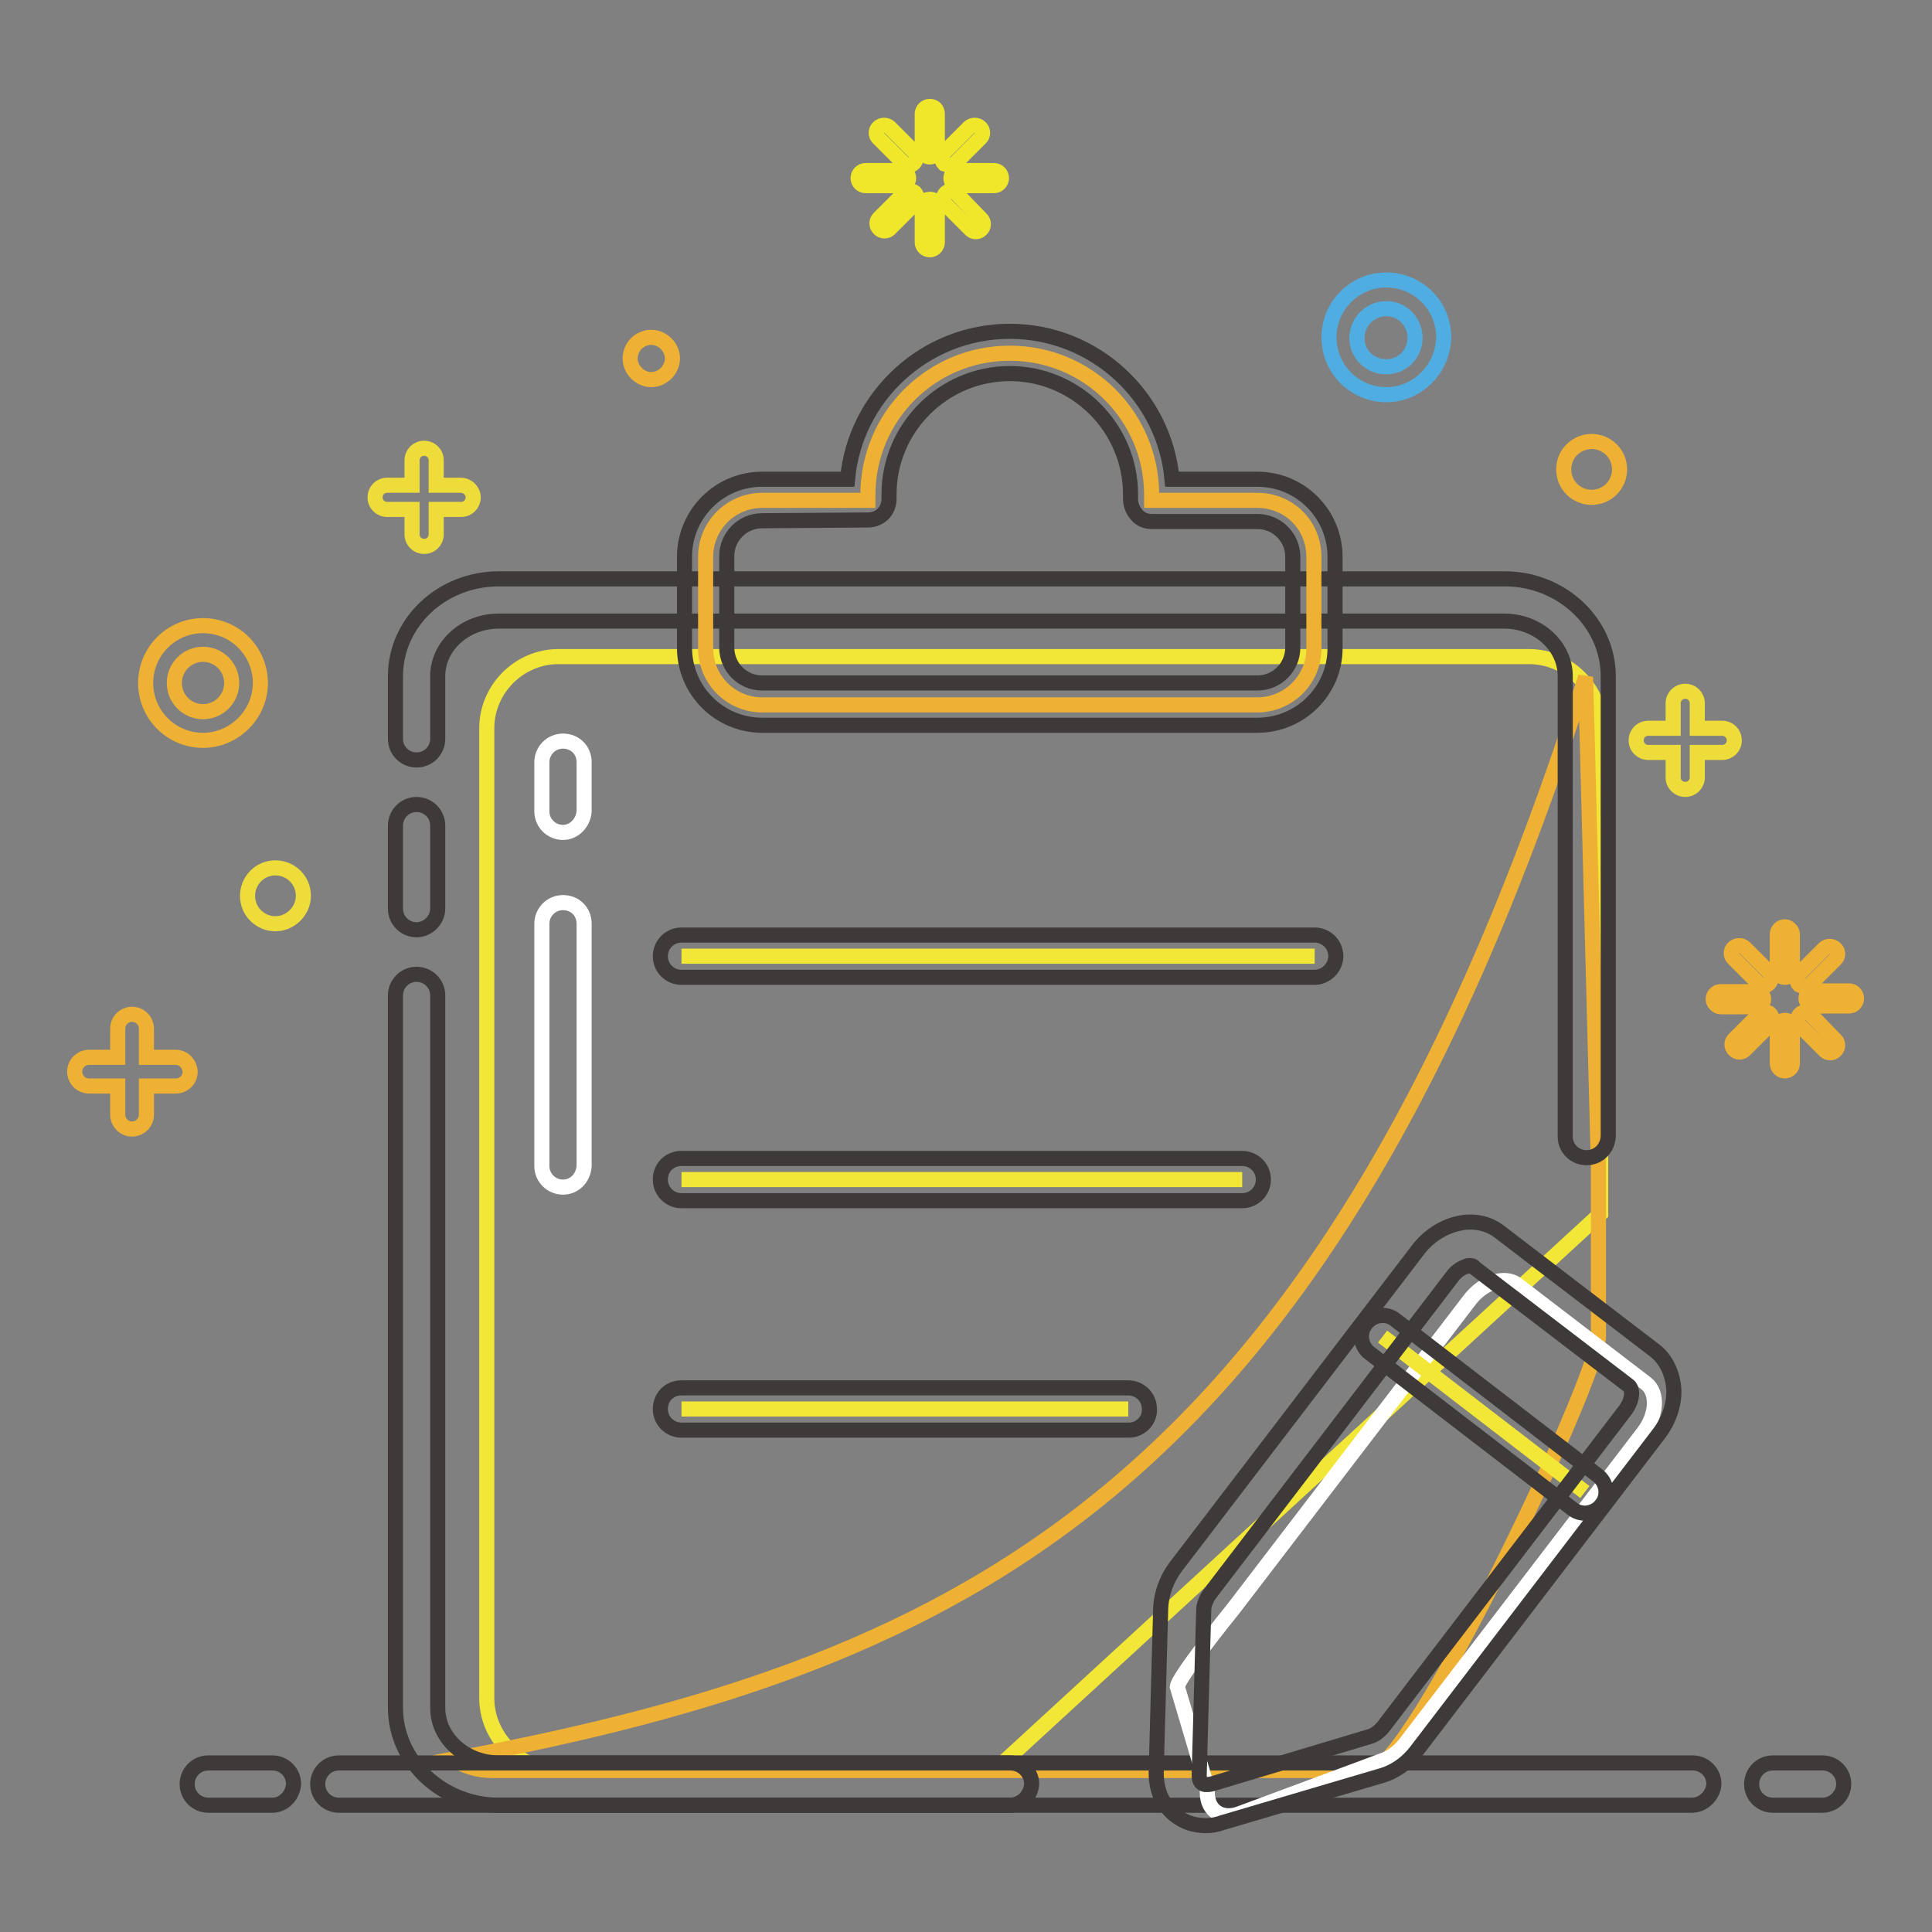 <?xml version="1.0" encoding="utf-8"?>
<!-- Svg Vector Icons : http://www.onlinewebfonts.com/icon -->
<!DOCTYPE svg PUBLIC "-//W3C//DTD SVG 1.1//EN" "http://www.w3.org/Graphics/SVG/1.1/DTD/svg11.dtd">
<svg version="1.1" xmlns="http://www.w3.org/2000/svg" xmlns:xlink="http://www.w3.org/1999/xlink" x="0px" y="0px" viewBox="0 0 256 256" enable-background="new 0 0 256 256" xml:space="preserve">
<rect x="0" y="0" width="256" height="256" fill="#808080" stroke="none"/>
<g> <path stroke-width="2" fill-opacity="0" stroke="#f2e636"  d="M212.1,160.8V96.5c0-5.2-4.3-9.5-9.5-9.5H74c-5.2,0-9.5,4.3-9.5,9.5V225c0,5.2,4.3,9.5,9.5,9.5h57.9 L212.1,160.8z"/> <path stroke-width="2" fill-opacity="0" stroke="#efb134"  d="M60,233.1c1.5,0.9,3.2,1.5,5.1,1.5h116.5c5.5,0,30.2-52,30.2-57.5v-22.5l-1.7-64.9 C175.8,196.9,128.5,220.3,60,233.1z"/> <path stroke-width="2" fill-opacity="0" stroke="#3e3a39"  d="M210.2,153.4c-1.5,0-2.8-1.2-2.8-2.8v-61c0-4-3.6-7.3-8.1-7.3H66.1c-4.5,0-8.1,3.3-8.1,7.3v8.3 c0,1.5-1.2,2.8-2.8,2.8c-1.5,0-2.8-1.2-2.8-2.8v-8.3c0-7.1,6.1-12.9,13.7-12.9h133.3c7.5,0,13.7,5.8,13.7,12.9v61 C213,152.2,211.8,153.4,210.2,153.4z M55.2,123.2c-1.5,0-2.8-1.2-2.8-2.8v-11c0-1.5,1.2-2.8,2.8-2.8c1.5,0,2.8,1.2,2.8,2.8v11 C58,121.9,56.7,123.2,55.2,123.2z M133.8,239.2H66.1c-7.5,0-13.7-5.8-13.7-12.9v-94.4c0-1.5,1.2-2.8,2.8-2.8c1.5,0,2.8,1.2,2.8,2.8 v94.4c0,4,3.6,7.3,8.1,7.3h67.8c1.5,0,2.8,1.2,2.8,2.8C136.6,237.9,135.4,239.2,133.8,239.2L133.8,239.2z"/> <path stroke-width="2" fill-opacity="0" stroke="#f2e636"  d="M90.3,156.3h74.3"/> <path stroke-width="2" fill-opacity="0" stroke="#3e3a39"  d="M164.6,159.1H90.3c-1.5,0-2.8-1.2-2.8-2.8c0-1.6,1.2-2.8,2.8-2.8h74.3c1.5,0,2.8,1.2,2.8,2.8 C167.4,157.9,166.1,159.1,164.6,159.1z"/> <path stroke-width="2" fill-opacity="0" stroke="#f2e636"  d="M90.3,186.7h59.2"/> <path stroke-width="2" fill-opacity="0" stroke="#3e3a39"  d="M149.6,189.5H90.3c-1.5,0-2.8-1.2-2.8-2.8c0-1.6,1.2-2.8,2.8-2.8h59.2c1.5,0,2.8,1.2,2.8,2.8 C152.4,188.2,151.1,189.5,149.6,189.5z"/> <path stroke-width="2" fill-opacity="0" stroke="#f2e636"  d="M90.3,126.7h83.9"/> <path stroke-width="2" fill-opacity="0" stroke="#3e3a39"  d="M174.2,129.5H90.3c-1.5,0-2.8-1.2-2.8-2.8c0-1.5,1.2-2.8,2.8-2.8h83.9c1.5,0,2.8,1.2,2.8,2.8 C177,128.2,175.7,129.5,174.2,129.5z"/> <path stroke-width="2" fill-opacity="0" stroke="#50ade2"  d="M183.7,52.3c-4.2,0-7.6-3.4-7.6-7.6c0-4.2,3.4-7.6,7.6-7.6c4.2,0,7.6,3.4,7.6,7.6 C191.2,48.9,187.8,52.3,183.7,52.3z M183.7,40.9c-2.1,0-3.9,1.7-3.9,3.9c0,2.1,1.7,3.8,3.9,3.8c2.1,0,3.8-1.7,3.8-3.8 C187.5,42.6,185.8,40.9,183.7,40.9z"/> <path stroke-width="2" fill-opacity="0" stroke="#eddc3a"  d="M61.1,64.3h-3.3V61c0-0.9-0.7-1.6-1.6-1.6c-0.9,0-1.6,0.7-1.6,1.6v3.3h-3.3c-0.9,0-1.6,0.7-1.6,1.6 s0.7,1.6,1.6,1.6h3.3v3.3c0,0.9,0.7,1.6,1.6,1.6c0.9,0,1.6-0.7,1.6-1.6v-3.3h3.3c0.9,0,1.6-0.7,1.6-1.6S61.9,64.3,61.1,64.3z  M228.2,96.5h-3.3v-3.3c0-0.9-0.7-1.6-1.6-1.6c-0.9,0-1.6,0.7-1.6,1.6v3.3h-3.3c-0.9,0-1.6,0.7-1.6,1.6c0,0.9,0.7,1.6,1.6,1.6h3.3 v3.3c0,0.9,0.7,1.6,1.6,1.6c0.9,0,1.6-0.7,1.6-1.6v-3.3h3.3c0.9,0,1.6-0.7,1.6-1.6C229.8,97.2,229.1,96.5,228.2,96.5z"/> <path stroke-width="2" fill-opacity="0" stroke="#efb134"  d="M23.3,140.1h-3.9v-3.8c0-1-0.8-1.9-1.9-1.9c-1,0-1.9,0.8-1.9,1.9v3.8h-3.8c-1,0-1.9,0.8-1.9,1.9 c0,1,0.8,1.9,1.9,1.9h3.8v3.8c0,1,0.8,1.9,1.9,1.9c1,0,1.9-0.8,1.9-1.9v-3.8h3.9c1,0,1.9-0.8,1.9-1.9 C25.1,140.9,24.3,140.1,23.3,140.1z"/> <path stroke-width="2" fill-opacity="0" stroke="#efb134"  d="M83.5,47.5c0,1.5,1.3,2.8,2.8,2.8c1.5,0,2.8-1.3,2.8-2.8c0-1.5-1.3-2.8-2.8-2.8 C84.7,44.7,83.5,46,83.5,47.5z"/> <path stroke-width="2" fill-opacity="0" stroke="#efb134"  d="M207.2,62.2c0,2.1,1.7,3.7,3.7,3.7c2.1,0,3.7-1.7,3.7-3.7c0-2.1-1.7-3.7-3.7-3.7 C208.9,58.5,207.2,60.1,207.2,62.2L207.2,62.2z"/> <path stroke-width="2" fill-opacity="0" stroke="#eddc3a"  d="M32.8,118.7c0,2.1,1.7,3.7,3.7,3.7s3.7-1.7,3.7-3.7c0,0,0,0,0,0c0-2.1-1.7-3.7-3.7-3.7 C34.4,115,32.8,116.7,32.8,118.7C32.8,118.7,32.8,118.7,32.8,118.7z"/> <path stroke-width="2" fill-opacity="0" stroke="#efb134"  d="M26.9,98.1c-4.2,0-7.6-3.4-7.6-7.6s3.4-7.6,7.6-7.6c4.2,0,7.6,3.4,7.6,7.6S31,98.1,26.9,98.1z M26.9,86.7 c-2.1,0-3.8,1.7-3.8,3.8c0,2.1,1.7,3.8,3.8,3.8s3.8-1.7,3.8-3.8C30.7,88.4,29,86.7,26.9,86.7z"/> <path stroke-width="2" fill-opacity="0" stroke="#f0e62a"  d="M117.9,16.9c-0.4-0.4-1.1-0.4-1.5,0c-0.2,0.2-0.3,0.4-0.3,0.7s0.1,0.5,0.3,0.7l3.3,3.3 c0.2,0.2,0.4,0.3,0.7,0.3s0.5-0.1,0.7-0.3c0.4-0.4,0.4-1.1,0-1.5L117.9,16.9z M126.7,25.6c-0.2-0.2-0.4-0.3-0.7-0.3 c-0.3,0-0.5,0.1-0.7,0.3c-0.4,0.4-0.4,1.1,0,1.5l3.3,3.3c0.2,0.2,0.4,0.3,0.7,0.3c0.3,0,0.5-0.1,0.7-0.3c0.2-0.2,0.3-0.4,0.3-0.7 c0-0.3-0.1-0.5-0.3-0.7L126.7,25.6z M125.9,21.9c0.3,0,0.5-0.1,0.7-0.3l3.3-3.3c0.2-0.2,0.3-0.4,0.3-0.7c0-0.3-0.1-0.5-0.3-0.7 c-0.4-0.4-1.1-0.4-1.5,0l-3.3,3.3c-0.4,0.4-0.4,1.1,0,1.5C125.4,21.8,125.6,21.9,125.9,21.9z M119.8,25.6l-3.3,3.3 c-0.2,0.2-0.3,0.4-0.3,0.7c0,0.3,0.1,0.5,0.3,0.7c0.2,0.2,0.4,0.3,0.7,0.3c0.3,0,0.5-0.1,0.7-0.3l3.3-3.3c0.4-0.4,0.4-1.1,0-1.5 C120.8,25.2,120.2,25.2,119.8,25.6z M120.4,23.6c0-0.6-0.5-1-1-1h-4.7c-0.6,0-1,0.5-1,1c0,0.6,0.5,1,1,1h4.7 C119.9,24.6,120.4,24.2,120.4,23.6z M131.7,22.6h-4.7c-0.6,0-1,0.5-1,1c0,0.6,0.5,1,1,1h4.7c0.6,0,1-0.5,1-1S132.3,22.6,131.7,22.6 z M123.2,14.1c-0.6,0-1,0.5-1,1v4.7c0,0.6,0.5,1,1,1c0.6,0,1-0.5,1-1v-4.7C124.2,14.5,123.8,14.1,123.2,14.1z M123.2,26.4 c-0.6,0-1,0.5-1,1v4.7c0,0.6,0.5,1,1,1c0.6,0,1-0.5,1-1v-4.7C124.2,26.8,123.8,26.4,123.2,26.4z"/> <path stroke-width="2" fill-opacity="0" stroke="#efb134"  d="M231.2,125.6c-0.4-0.4-1.1-0.4-1.5,0c-0.2,0.2-0.3,0.4-0.3,0.7c0,0.3,0.1,0.5,0.3,0.7l3.3,3.3 c0.2,0.2,0.4,0.3,0.7,0.3c0.3,0,0.5-0.1,0.7-0.3c0.4-0.4,0.4-1.1,0-1.5L231.2,125.6z M239.9,134.4c-0.2-0.2-0.4-0.3-0.7-0.3 c-0.3,0-0.5,0.1-0.7,0.3c-0.4,0.4-0.4,1.1,0,1.5l3.3,3.3c0.2,0.2,0.4,0.3,0.7,0.3c0.3,0,0.5-0.1,0.7-0.3c0.2-0.2,0.3-0.4,0.3-0.7 c0-0.3-0.1-0.5-0.3-0.7L239.9,134.4z M239.2,130.7c0.3,0,0.5-0.1,0.7-0.3l3.3-3.3c0.2-0.2,0.3-0.4,0.3-0.7c0-0.3-0.1-0.5-0.3-0.7 c-0.4-0.4-1.1-0.4-1.5,0l-3.3,3.3c-0.4,0.4-0.4,1.1,0,1.5C238.6,130.6,238.9,130.7,239.2,130.7z M233.1,134.4l-3.3,3.3 c-0.2,0.2-0.3,0.4-0.3,0.7c0,0.3,0.1,0.5,0.3,0.7c0.2,0.2,0.4,0.3,0.7,0.3c0.3,0,0.5-0.1,0.7-0.3l3.3-3.3c0.4-0.4,0.4-1.1,0-1.5 C234.1,134,233.4,134,233.1,134.4L233.1,134.4z M233.7,132.4c0-0.6-0.5-1-1-1H228c-0.6,0-1,0.5-1,1s0.5,1,1,1h4.7 C233.2,133.4,233.7,132.9,233.7,132.4z M245,131.3h-4.7c-0.6,0-1,0.5-1,1s0.5,1,1,1h4.7c0.6,0,1-0.5,1-1S245.6,131.3,245,131.3z  M236.5,122.8c-0.6,0-1,0.5-1,1v4.7c0,0.6,0.5,1,1,1c0.6,0,1-0.5,1-1v-4.7C237.5,123.3,237,122.8,236.5,122.8z M236.5,135.2 c-0.6,0-1,0.5-1,1v4.7c0,0.6,0.5,1,1,1c0.6,0,1-0.5,1-1v-4.7C237.5,135.6,237,135.2,236.5,135.2z"/> <path stroke-width="2" fill-opacity="0" stroke="#3e3a39"  d="M241.5,239.2h-6.6c-1.5,0-2.8-1.2-2.8-2.8c0-1.5,1.2-2.8,2.8-2.8h6.6c1.5,0,2.8,1.2,2.8,2.8 C244.3,237.9,243,239.2,241.5,239.2z M36.1,239.2h-8.5c-1.5,0-2.8-1.2-2.8-2.8c0-1.5,1.2-2.8,2.8-2.8h8.5c1.5,0,2.8,1.2,2.8,2.8 C38.8,237.9,37.6,239.2,36.1,239.2z"/> <path stroke-width="2" fill-opacity="0" stroke="#3e3a39"  d="M224.2,239.2H44.9c-1.5,0-2.8-1.2-2.8-2.8c0-1.5,1.2-2.8,2.8-2.8h179.4c1.5,0,2.8,1.2,2.8,2.8 C227,237.9,225.7,239.2,224.2,239.2L224.2,239.2z"/> <path stroke-width="2" fill-opacity="0" stroke="#efb134"  d="M166.6,66.3h-14c0-0.2,0-0.5,0-0.7c0-10.4-8.4-18.8-18.8-18.8c-10.4,0-18.8,8.4-18.8,18.8 c0,0.3,0,0.5,0,0.7h-14c-4.1,0-7.5,3.3-7.5,7.5v12.1c0,4.1,3.3,7.5,7.5,7.5h65.6c4.1,0,7.5-3.3,7.5-7.5V73.8 C174.1,69.6,170.8,66.3,166.6,66.3L166.6,66.3z"/> <path stroke-width="2" fill-opacity="0" stroke="#3e3a39"  d="M166.6,96.1H101c-5.7,0-10.3-4.6-10.3-10.3V73.8c0-5.7,4.6-10.3,10.3-10.3h11.3c1-11,10.3-19.6,21.5-19.6 c11.2,0,20.5,8.6,21.5,19.6h11.3c5.7,0,10.3,4.6,10.3,10.3v12.1C176.9,91.5,172.3,96.1,166.6,96.1L166.6,96.1z M101,69 c-2.6,0-4.7,2.1-4.7,4.7v12.1c0,2.6,2.1,4.7,4.7,4.7h65.6c2.6,0,4.7-2.1,4.7-4.7V73.8c0-2.6-2.1-4.7-4.7-4.7h-14 c-0.8,0-1.5-0.3-2-0.9c-0.5-0.6-0.8-1.3-0.8-2.1l0-0.6c0-8.8-7.2-16-16-16c-8.8,0-16,7.2-16,16l0,0.6c0,0.8-0.3,1.5-0.8,2 c-0.5,0.5-1.2,0.8-2,0.8L101,69L101,69z"/> <path stroke-width="2" fill-opacity="0" stroke="#ffffff"  d="M74.6,110.3c-1.5,0-2.8-1.2-2.8-2.8V101c0-1.5,1.2-2.8,2.8-2.8c1.6,0,2.8,1.2,2.8,2.8v6.5 C77.3,109,76.1,110.3,74.6,110.3z"/> <path stroke-width="2" fill-opacity="0" stroke="#ffffff"  d="M74.6,157.3c-1.5,0-2.8-1.2-2.8-2.8v-32.1c0-1.5,1.2-2.8,2.8-2.8c1.6,0,2.8,1.2,2.8,2.8v32.1 C77.3,156.1,76.1,157.3,74.6,157.3L74.6,157.3z"/> <path stroke-width="2" fill-opacity="0" stroke="#ffffff"  d="M183.4,233.2l-19.1,7.1c-2.6,1-4.6-0.6-4.3-3.3l-4-13.5c0.1-1.2,6.5-9.2,7.4-10.3l31.3-40.9 c1.8-2.4,4.7-3.3,6.3-2.1l17.1,13.1c1.6,1.2,1.5,4.2-0.4,6.6l-31.3,40.9C185.6,231.9,184.5,232.8,183.4,233.2z"/> <path stroke-width="2" fill-opacity="0" stroke="#f2e636"  d="M210,197.7l-26.8-20.6"/> <path stroke-width="2" fill-opacity="0" stroke="#3e3a39"  d="M210,200.5c-0.6,0-1.2-0.2-1.7-0.6l-26.8-20.6c-1.2-0.9-1.5-2.7-0.5-3.9c0.9-1.2,2.7-1.5,3.9-0.5l26.8,20.6 c1.2,0.9,1.5,2.7,0.5,3.9C211.7,200.1,210.8,200.5,210,200.5L210,200.5z"/> <path stroke-width="2" fill-opacity="0" stroke="#3e3a39"  d="M159.8,241.9c-1.5,0-2.8-0.4-4-1.3c-1.7-1.3-2.6-3.3-2.6-5.7l0.6-21.9c0.1-1.9,0.8-3.8,2-5.4l32.1-42 c1.3-1.7,3.1-2.9,5-3.4c2.1-0.6,4.3-0.2,5.9,1.1l20.4,15.6c1.6,1.2,2.5,3.2,2.6,5.4c0,2-0.7,4-2,5.7l-32.1,42 c-1.2,1.6-2.9,2.8-4.7,3.3l-21,6.2C161.2,241.8,160.5,241.9,159.8,241.9z M194.8,167.7c-0.2,0-0.4,0-0.5,0.1 c-0.7,0.2-1.4,0.7-1.9,1.4l-32.1,42c-0.5,0.7-0.8,1.5-0.8,2.1l-0.6,21.9c0,0.5,0.1,0.9,0.4,1.1c0.2,0.2,0.7,0.2,1.2,0.1l21-6.3 c0.7-0.2,1.3-0.7,1.8-1.3l32.1-42c0.5-0.7,0.8-1.5,0.8-2.2c0-0.2-0.1-0.8-0.4-1l-20.4-15.6C195.2,167.7,195,167.7,194.8,167.7 L194.8,167.7z"/></g>
</svg>
